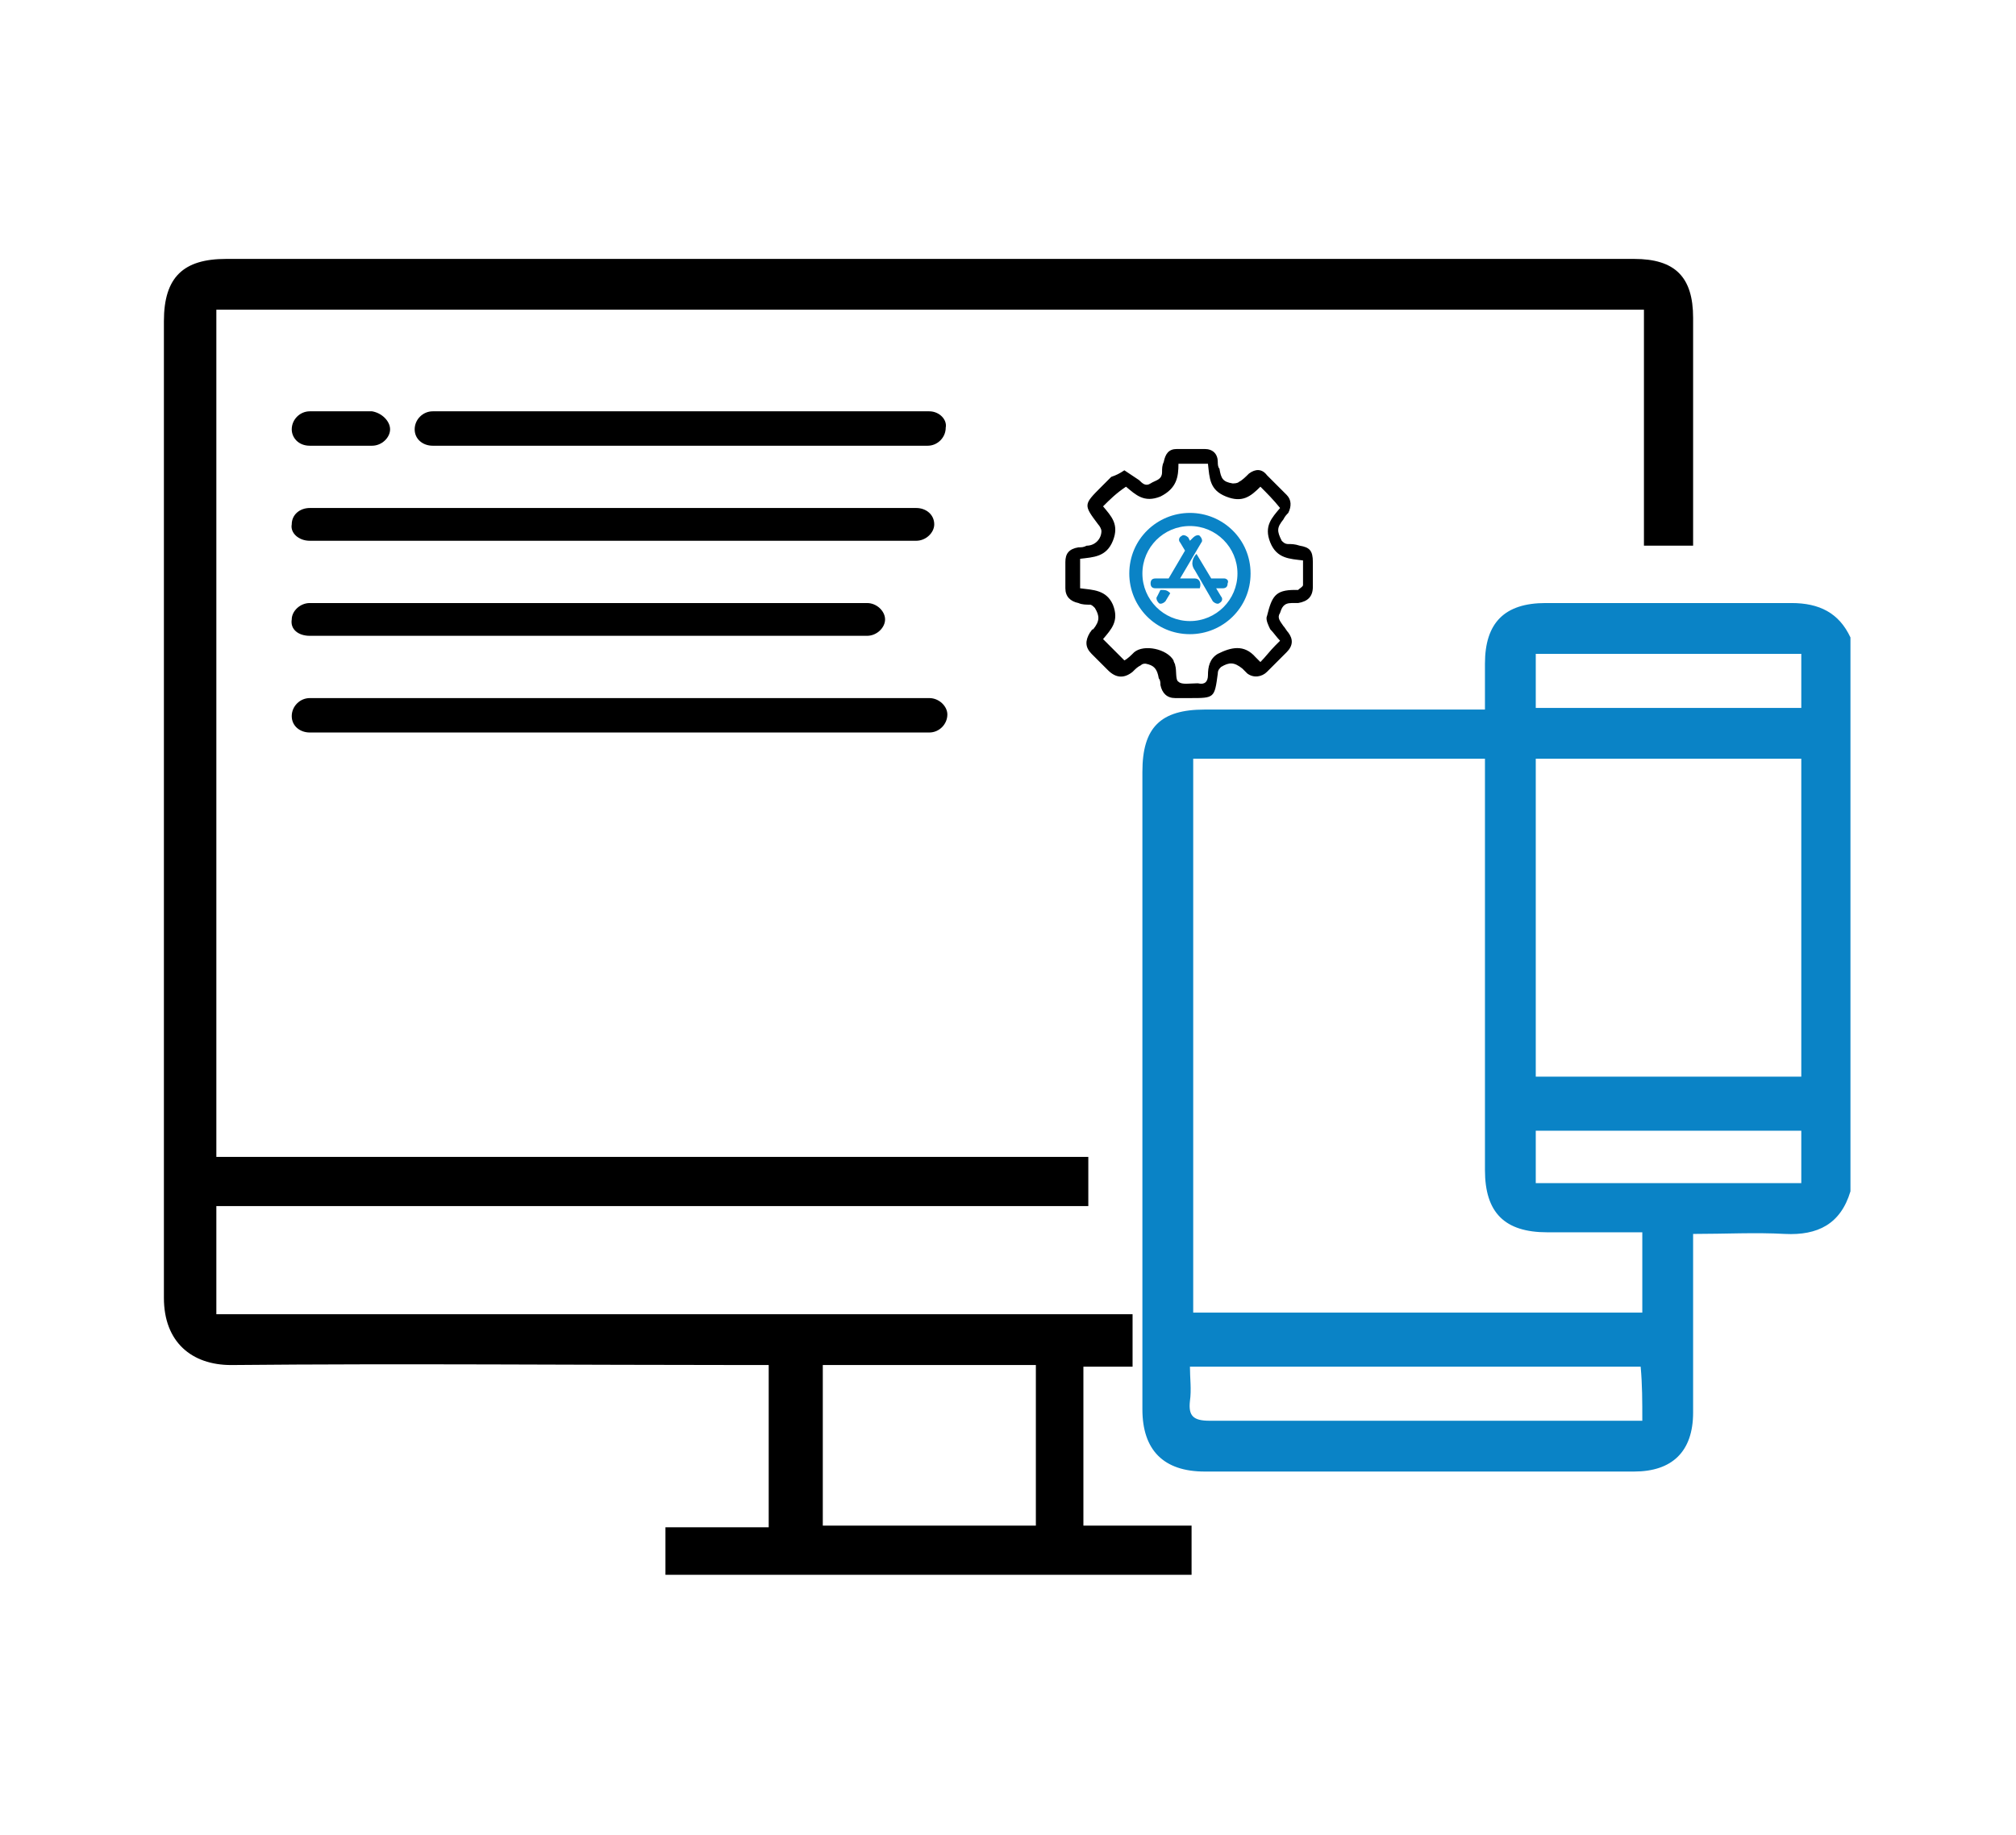 <?xml version="1.0" encoding="utf-8"?>
<!-- Generator: Adobe Illustrator 26.0.1, SVG Export Plug-In . SVG Version: 6.00 Build 0)  -->
<svg version="1.1" id="Layer_1" xmlns="http://www.w3.org/2000/svg" xmlns:xlink="http://www.w3.org/1999/xlink" x="0px" y="0px"
	 viewBox="0 0 123 112" style="enable-background:new 0 0 123 112;" xml:space="preserve">
<style type="text/css">
	.st0{fill:none;}
	.st1{fill:#0A83C6;}
</style>
<path class="st0" d="M100.2,75.3c-2,0-3.9,0-5.8,0c-2.6,0-3.8-1.3-3.8-3.8c0-8,0-15.9,0-23.9c0-0.4,0-0.8,0-1.2
	c-6.1,0-11.9,0-17.8,0c0,11.3,0,22.6,0,33.9c9.2,0,18.3,0,27.4,0C100.2,78.5,100.2,76.9,100.2,75.3z"/>
<path class="st0" d="M72.7,85.5c-0.1,1,0.2,1.2,1.2,1.2c8.4,0,16.8,0,25.3,0c0.3,0,0.7,0,1.1,0c0-1.2,0-2.2,0-3.3
	c-9.2,0-18.3,0-27.5,0C72.7,84.1,72.8,84.8,72.7,85.5z"/>
<path class="st0" d="M109.9,39.9c-5.4,0-10.7,0-16.2,0c0,1.2,0,2.2,0,3.3c5.4,0,10.8,0,16.2,0C109.9,42,109.9,41,109.9,39.9z"/>
<path class="st0" d="M50.2,93.1c4.4,0,8.6,0,13,0c0-3.3,0-6.5,0-9.8c-4.3,0-8.6,0-13,0C50.2,86.6,50.2,89.8,50.2,93.1z"/>
<path class="st0" d="M93.7,72.2c5.5,0,10.8,0,16.2,0c0-1.1,0-2.2,0-3.2c-5.4,0-10.8,0-16.2,0C93.7,70,93.7,71,93.7,72.2z"/>
<path class="st0" d="M93.7,65.7c5.4,0,10.8,0,16.2,0c0-6.5,0-12.9,0-19.4c-5.5,0-10.8,0-16.2,0C93.7,52.8,93.7,59.2,93.7,65.7z"/>
<path d="M13.2,80.2c0-2.2,0-4.3,0-6.6c17.8,0,35.5,0,53.2,0c0-1,0-1.9,0-3c-17.8,0-35.5,0-53.2,0c0-17.3,0-34.5,0-51.7
	c29,0,58,0,87.1,0c0,4.8,0,9.6,0,14.4c1,0,2,0,3,0c0-0.4,0-0.7,0-1c0-4.3,0-8.6,0-12.9c0-2.5-1.1-3.6-3.6-3.6c-28.6,0-57.2,0-85.9,0
	c-2.6,0-3.8,1.1-3.8,3.8c0,19.9,0,39.7,0,59.6c0,2.7,1.7,4.1,4.1,4.1c10.5-0.1,21.1,0,31.6,0c0.4,0,0.8,0,1.2,0c0,3.4,0,6.6,0,9.9
	c-2.1,0-4.2,0-6.3,0c0,1.1,0,2,0,2.9c10.7,0,21.4,0,32.1,0c0-1,0-1.9,0-3c-2.2,0-4.4,0-6.6,0c0-1.7,0-3.3,0-4.9c0-1.6,0-3.2,0-4.8
	c1.2,0,1.8,0,3,0v-3.2C50.3,80.2,32,80.2,13.2,80.2z M63.2,93.1c-4.3,0-8.6,0-13,0c0-3.3,0-6.5,0-9.8c4.3,0,8.6,0,13,0
	C63.2,86.7,63.2,89.9,63.2,93.1z"/>
<g>
	<path d="M18.9,27.2h3.8c0.6,0,1.1-0.5,1.1-1s-0.5-1-1.1-1.1l0,0h-3.8c-0.6,0-1.1,0.5-1.1,1.1C17.8,26.7,18.2,27.2,18.9,27.2z"/>
	<path d="M56.7,25.1H26.4c-0.6,0-1.1,0.5-1.1,1.1c0,0.6,0.5,1,1.1,1h30.2c0.6,0,1.1-0.5,1.1-1.1C57.8,25.6,57.3,25.1,56.7,25.1z"/>
	<path d="M18.9,33h37c0.6,0,1.1-0.5,1.1-1l0,0c0-0.6-0.5-1-1.1-1c0,0,0,0,0,0h-37c-0.6,0-1.1,0.4-1.1,1c0,0,0,0,0,0
		C17.7,32.5,18.2,33,18.9,33L18.9,33z"/>
	<path d="M18.9,38.8h34c0.6,0,1.1-0.5,1.1-1s-0.5-1-1.1-1h-34c-0.6,0-1.1,0.5-1.1,1l0,0C17.7,38.4,18.2,38.8,18.9,38.8
		C18.9,38.8,18.9,38.8,18.9,38.8z"/>
	<path d="M56.7,42.6H18.9c-0.6,0-1.1,0.5-1.1,1.1c0,0.6,0.5,1,1.1,1h37.8c0.6,0,1.1-0.5,1.1-1.1C57.8,43.1,57.3,42.6,56.7,42.6z"/>
</g>
<path d="M68.6,28.7c0.3,0.2,0.6,0.4,0.9,0.6c0.2,0.2,0.4,0.4,0.7,0.2c0.3-0.2,0.7-0.2,0.7-0.7c0-0.2,0-0.4,0.1-0.6
	c0.1-0.5,0.3-0.8,0.8-0.8c0.6,0,1.2,0,1.7,0c0.5,0,0.8,0.3,0.8,0.8c0,0.1,0,0.3,0.1,0.4c0.1,0.6,0.2,0.8,0.8,0.9
	c0.1,0,0.3,0,0.4-0.1c0.2-0.1,0.4-0.3,0.6-0.5c0.4-0.3,0.8-0.3,1.1,0.1c0.4,0.4,0.8,0.8,1.2,1.2c0.3,0.3,0.3,0.7,0.1,1.1
	c-0.1,0.1-0.2,0.2-0.3,0.4c-0.4,0.5-0.4,0.7-0.1,1.3c0.1,0.1,0.2,0.2,0.4,0.2c0.2,0,0.4,0,0.7,0.1c0.6,0.1,0.8,0.3,0.8,1
	c0,0.5,0,1,0,1.5c0,0.6-0.3,0.9-0.9,1c-0.1,0-0.3,0-0.4,0c-0.5,0-0.6,0.3-0.7,0.6c-0.2,0.3,0,0.5,0.2,0.8c0.1,0.1,0.2,0.3,0.3,0.4
	c0.3,0.4,0.3,0.8-0.1,1.2c-0.4,0.4-0.8,0.8-1.2,1.2c-0.3,0.3-0.8,0.4-1.2,0.1c-0.1-0.1-0.2-0.2-0.3-0.3c-0.5-0.4-0.8-0.4-1.3-0.1
	c-0.1,0.1-0.2,0.2-0.2,0.4c-0.2,1.5-0.2,1.5-1.7,1.5c-0.3,0-0.6,0-0.9,0c-0.5,0-0.8-0.3-0.9-0.8c0-0.1,0-0.3-0.1-0.4
	c-0.1-0.6-0.3-0.8-0.8-0.9c-0.1,0-0.2,0-0.3,0.1c-0.2,0.1-0.3,0.2-0.5,0.4c-0.5,0.4-1,0.4-1.5-0.1c-0.3-0.3-0.6-0.6-1-1
	c-0.4-0.4-0.4-0.8-0.1-1.3c0.1-0.1,0.1-0.2,0.2-0.2c0.4-0.5,0.4-0.8,0.1-1.3c-0.1-0.1-0.2-0.2-0.3-0.2c-0.2,0-0.5,0-0.7-0.1
	c-0.5-0.1-0.8-0.4-0.8-0.9c0-0.5,0-1.1,0-1.6c0-0.5,0.2-0.8,0.8-0.9c0.2,0,0.3,0,0.5-0.1c0.5,0,0.9-0.4,0.9-0.9
	c0-0.1-0.1-0.3-0.2-0.4c-0.9-1.2-0.9-1.2,0.2-2.3c0.2-0.2,0.4-0.4,0.6-0.6C68.1,29,68.3,28.9,68.6,28.7z M67.3,30.9
	c0.5,0.6,1,1.1,0.6,2.1c-0.4,1-1.2,1-2,1.1c0,0.6,0,1.2,0,1.8c0.8,0.1,1.6,0.1,2,1c0.4,1-0.1,1.5-0.6,2.1c0.4,0.4,0.8,0.8,1.3,1.3
	c0.2-0.1,0.4-0.3,0.6-0.5c0.6-0.5,2-0.2,2.4,0.5c0,0.1,0.1,0.2,0.1,0.3c0.1,0.3,0,0.9,0.2,1c0.2,0.2,0.7,0.1,1.1,0.1c0,0,0,0,0.1,0
	c0.4,0.1,0.6-0.1,0.6-0.5c0-0.5,0.1-1,0.6-1.3c0.8-0.4,1.6-0.6,2.3,0.2c0.1,0.1,0.2,0.2,0.3,0.3c0.3-0.3,0.6-0.7,0.9-1
	c0.1-0.1,0.2-0.2,0.3-0.3c-0.2-0.2-0.4-0.5-0.6-0.7c-0.1-0.2-0.3-0.6-0.2-0.8c0.3-1.2,0.5-1.6,1.7-1.6c0.1,0,0.1,0,0.2,0
	c0.1-0.1,0.3-0.2,0.3-0.3c0-0.5,0-1,0-1.5c-0.8-0.1-1.6-0.1-2-1.1c-0.4-1,0.1-1.5,0.6-2.1c-0.4-0.5-0.8-0.9-1.2-1.3
	c-0.6,0.6-1.1,1-2.1,0.6c-1-0.4-1-1.1-1.1-2c-0.6,0-1.2,0-1.8,0c0,0.8-0.1,1.5-1.1,2c-1,0.4-1.5-0.1-2.1-0.6
	C68.1,30.1,67.7,30.5,67.3,30.9z"/>
<path class="st0" d="M68.2,30.6H77v8.8h-8.8V30.6z"/>
<path class="st1" d="M72.9,35.3h-0.9l1.3-2.2c0.1-0.1,0-0.3-0.1-0.4l0,0c-0.1-0.1-0.3,0-0.4,0.1L72.6,33l-0.1-0.2
	c-0.1-0.1-0.3-0.2-0.4-0.1c-0.2,0.1-0.2,0.3-0.1,0.4l0.3,0.5l-1,1.7h-0.8l0,0c-0.2,0-0.3,0.1-0.3,0.3l0,0c0,0.2,0.1,0.3,0.3,0.3h2.7
	C73.3,35.6,73.2,35.3,72.9,35.3z M74.7,35.3h-0.8L73,33.8c-0.2,0.2-0.4,0.6-0.1,1l1.1,1.9c0.1,0.1,0.3,0.2,0.4,0.1
	c0.2-0.1,0.2-0.3,0.1-0.4l-0.3-0.5h0.4c0.2,0,0.3-0.1,0.3-0.3l0,0C75,35.4,74.8,35.3,74.7,35.3z M70.8,36l-0.2,0.4
	c-0.1,0.1,0,0.3,0.1,0.4c0.1,0.1,0.3,0,0.4-0.1l0.3-0.5C71.2,36,71.1,36,70.8,36z M74.7,35.3h-0.8L73,33.8c-0.2,0.2-0.4,0.6-0.1,1
	l1.1,1.9c0.1,0.1,0.3,0.2,0.4,0.1c0.2-0.1,0.2-0.3,0.1-0.4l-0.3-0.5h0.4c0.2,0,0.3-0.1,0.3-0.3l0,0C75,35.4,74.8,35.3,74.7,35.3z
	 M72.9,35.3h-0.9l1.3-2.2c0.1-0.1,0-0.3-0.1-0.4l0,0c-0.1-0.1-0.3,0-0.4,0.1L72.6,33l-0.1-0.2c-0.1-0.1-0.3-0.2-0.4-0.1
	c-0.2,0.1-0.2,0.3-0.1,0.4l0.3,0.5l-1,1.7h-0.8l0,0c-0.2,0-0.3,0.1-0.3,0.3l0,0c0,0.2,0.1,0.3,0.3,0.3h2.7
	C73.3,35.6,73.2,35.3,72.9,35.3z M70.8,36l-0.2,0.4c-0.1,0.1,0,0.3,0.1,0.4c0.1,0.1,0.3,0,0.4-0.1l0.3-0.5C71.2,36,71.1,36,70.8,36z
	 M72.6,31.3c-2,0-3.7,1.6-3.7,3.7c0,2,1.6,3.7,3.7,3.7c2,0,3.7-1.6,3.7-3.7S74.6,31.3,72.6,31.3z M72.6,37.9c-1.6,0-2.9-1.3-2.9-2.9
	c0-1.6,1.3-2.9,2.9-2.9s2.9,1.3,2.9,2.9S74.2,37.9,72.6,37.9z M74.7,35.3h-0.8L73,33.8c-0.2,0.2-0.4,0.6-0.1,1l1.1,1.9
	c0.1,0.1,0.3,0.2,0.4,0.1c0.2-0.1,0.2-0.3,0.1-0.4l-0.3-0.5h0.4c0.2,0,0.3-0.1,0.3-0.3l0,0C75,35.4,74.8,35.3,74.7,35.3z M72.9,35.3
	h-0.9l1.3-2.2c0.1-0.1,0-0.3-0.1-0.4l0,0c-0.1-0.1-0.3,0-0.4,0.1L72.6,33l-0.1-0.2c-0.1-0.1-0.3-0.2-0.4-0.1
	c-0.2,0.1-0.2,0.3-0.1,0.4l0.3,0.5l-1,1.7h-0.8l0,0c-0.2,0-0.3,0.1-0.3,0.3l0,0c0,0.2,0.1,0.3,0.3,0.3h2.7
	C73.3,35.6,73.2,35.3,72.9,35.3z M70.8,36l-0.2,0.4c-0.1,0.1,0,0.3,0.1,0.4c0.1,0.1,0.3,0,0.4-0.1l0.3-0.5C71.2,36,71.1,36,70.8,36z
	"/>
<path class="st1" d="M109.3,36.8c-5,0-10,0-15,0c-2.5,0-3.7,1.2-3.7,3.7c0,0.9,0,1.8,0,2.8c-0.5,0-0.9,0-1.2,0c-5.3,0-10.6,0-15.9,0
	c-2.7,0-3.8,1.1-3.8,3.8c0,10.6,0,21.2,0,31.8c0,0.4,0,0.8,0,1.3v3.2c0,1,0,1.7,0,2.6c0,2.5,1.3,3.8,3.8,3.8c8.7,0,17.5,0,26.2,0
	c2.3,0,3.6-1.2,3.6-3.6c0-3.2,0-6.5,0-9.7c0-0.4,0-0.7,0-1.2c2,0,3.8-0.1,5.6,0c2,0.1,3.4-0.6,4-2.6c0-11.2,0-22.5,0-33.8
	C112.2,37.4,111,36.8,109.3,36.8z M93.7,39.9c5.4,0,10.8,0,16.2,0c0,1.1,0,2.2,0,3.3c-5.4,0-10.7,0-16.2,0
	C93.7,42.1,93.7,41,93.7,39.9z M72.8,46.3c5.9,0,11.8,0,17.8,0c0,0.5,0,0.8,0,1.2c0,8,0,15.9,0,23.9c0,2.6,1.2,3.8,3.8,3.8
	c1.9,0,3.8,0,5.8,0c0,1.7,0,3.3,0,4.9c-9.1,0-18.2,0-27.4,0C72.8,68.9,72.8,57.7,72.8,46.3z M100.2,86.7c-0.4,0-0.7,0-1.1,0
	c-8.4,0-16.8,0-25.3,0c-1,0-1.3-0.3-1.2-1.2c0.1-0.7,0-1.4,0-2.1c9.2,0,18.3,0,27.5,0C100.2,84.5,100.2,85.5,100.2,86.7z
	 M109.9,72.2c-5.3,0-10.7,0-16.2,0c0-1.1,0-2.1,0-3.2c5.4,0,10.8,0,16.2,0C109.9,70,109.9,71,109.9,72.2z M109.9,65.7
	c-5.4,0-10.8,0-16.2,0c0-6.5,0-12.9,0-19.4c5.4,0,10.7,0,16.2,0C109.9,52.8,109.9,59.2,109.9,65.7z"/>
</svg>
